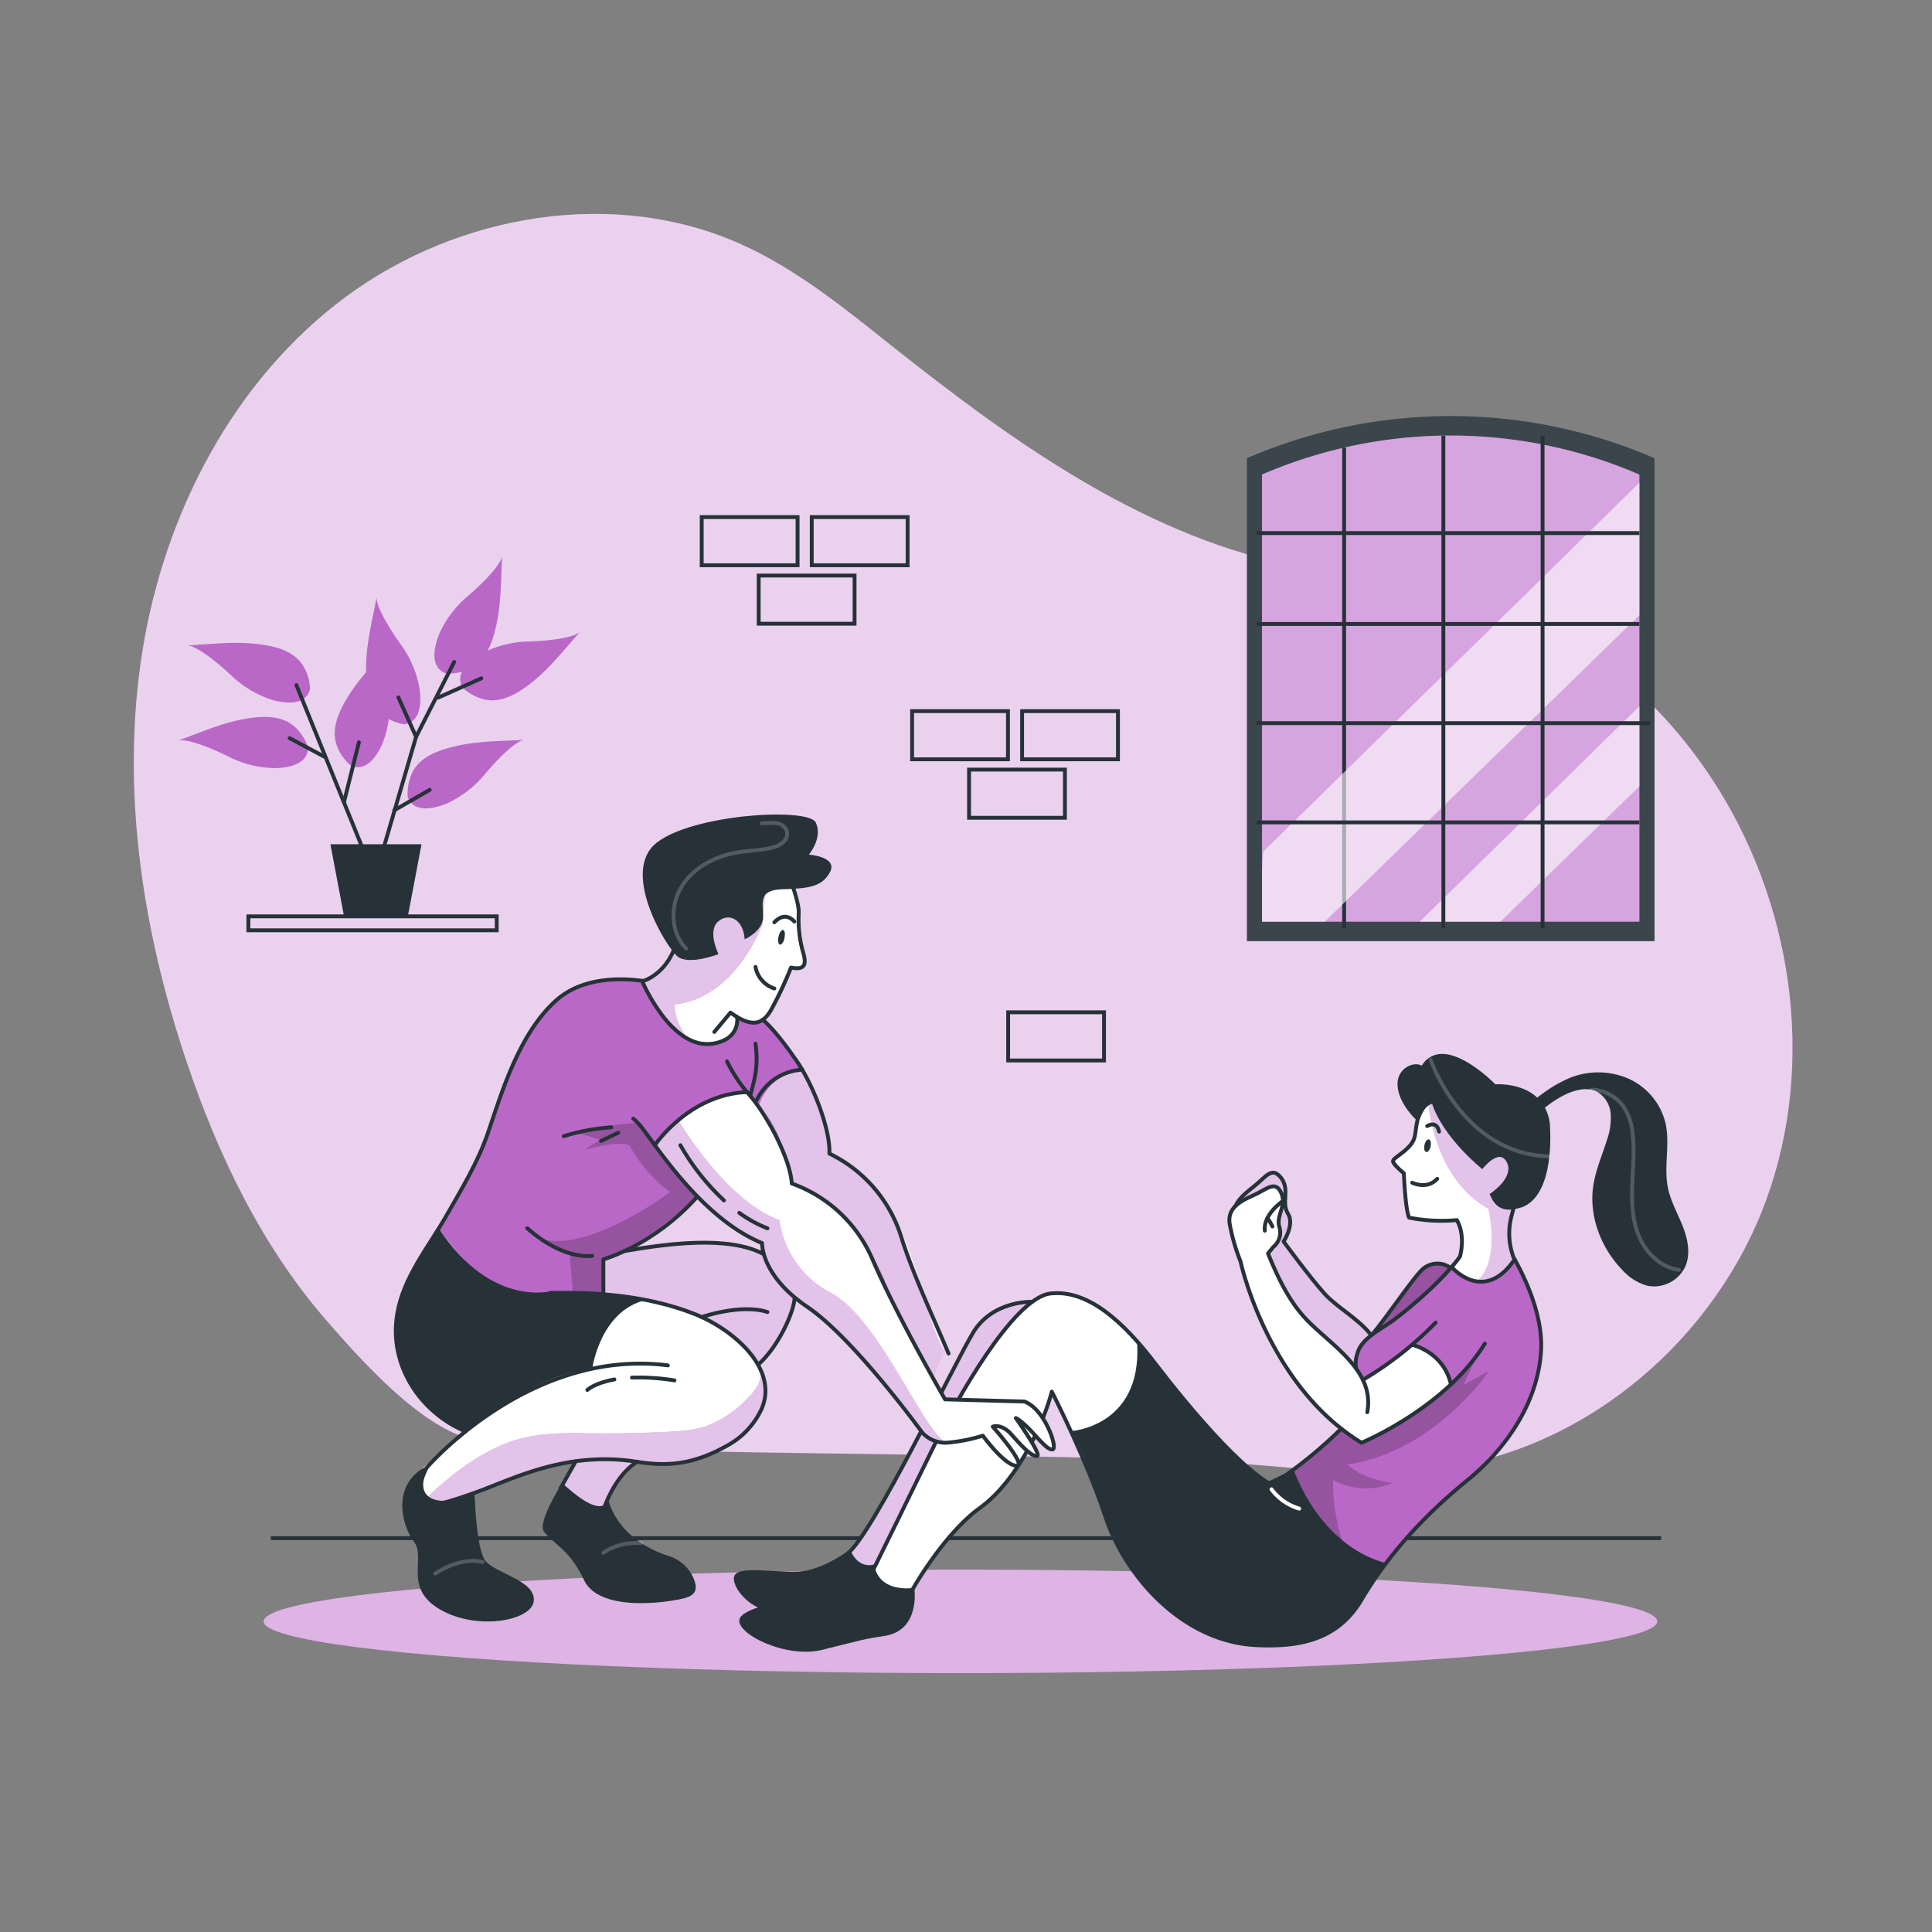 <svg xmlns="http://www.w3.org/2000/svg" viewBox="0 0 500 500"><rect x="0" y="0" width="500" height="500" fill="#808080" stroke="none"/><g id="freepik--background-simple--inject-326"><path d="M84.58,341.84C67.76,322.53,56.45,299,48.27,274.7c-11.5-34.18-17.12-70.92-11.36-106.51s23.68-70,52.66-91.42S159,48.43,191.85,63.24c14.35,6.46,26.71,16.55,39,26.33,30.79,24.42,63.82,48.22,102.22,56.52,17,3.68,34.66,4.21,51.25,9.4,24.13,7.53,44.62,24.73,58.55,45.82,21,31.75,27.28,73.38,14.26,109.14s-45.91,64.16-83.59,69.46c-15.47,2.18-31.19.66-46.76-.66-51.15-4.35-192.94-1.44-208.44-8C106.11,366.12,93.2,351.74,84.58,341.84Z" style="fill:#BA68C8"></path><path d="M84.58,341.84C67.76,322.53,56.45,299,48.27,274.7c-11.5-34.18-17.12-70.92-11.36-106.51s23.68-70,52.66-91.42S159,48.43,191.85,63.24c14.35,6.46,26.71,16.55,39,26.33,30.79,24.42,63.82,48.22,102.22,56.52,17,3.68,34.66,4.21,51.25,9.4,24.13,7.53,44.62,24.73,58.55,45.82,21,31.75,27.28,73.38,14.26,109.14s-45.91,64.16-83.59,69.46c-15.47,2.18-31.19.66-46.76-.66-51.15-4.35-192.94-1.44-208.44-8C106.11,366.12,93.2,351.74,84.58,341.84Z" style="fill:#fff;opacity:0.7"></path></g><g id="freepik--Floor--inject-326"><line x1="70.1" y1="398.08" x2="429.9" y2="398.08" style="fill:none;stroke:#263238;stroke-miterlimit:10"></line></g><g id="freepik--Window--inject-326"><path d="M428.19,118.58v125H322.7v-125a133.07,133.07,0,0,1,105.49,0Z" style="fill:#263238"></path><path d="M428.19,118.58v125H322.7v-125a133.07,133.07,0,0,1,105.49,0Z" style="fill:#fff;opacity:0.1"></path><path d="M424.27,122.81V238.53H326.61V122.81a123.2,123.2,0,0,1,97.66,0Z" style="fill:#BA68C8"></path><path d="M424.27,122.81V238.53H326.61V122.81a123.2,123.2,0,0,1,97.66,0Z" style="fill:#fff;opacity:0.4"></path><line x1="347.86" y1="115.85" x2="347.86" y2="240.21" style="fill:none;stroke:#263238;stroke-miterlimit:10"></line><g style="opacity:0.6"><polygon points="424.27 182.77 424.27 203.5 388.31 238.53 367.42 238.53 424.27 182.77" style="fill:#fff"></polygon><polygon points="424.27 124.92 424.27 159.22 342.86 238.53 326.61 238.53 326.61 225.57 326.93 220.39 424.27 124.92" style="fill:#fff"></polygon></g><line x1="373.54" y1="112.74" x2="373.54" y2="240.21" style="fill:none;stroke:#263238;stroke-miterlimit:10"></line><line x1="399.22" y1="112.74" x2="399.22" y2="240.21" style="fill:none;stroke:#263238;stroke-miterlimit:10"></line><line x1="325.22" y1="137.96" x2="424.27" y2="137.96" style="fill:none;stroke:#263238;stroke-miterlimit:10"></line><line x1="325.22" y1="161.48" x2="424.27" y2="161.48" style="fill:none;stroke:#263238;stroke-miterlimit:10"></line><line x1="325.22" y1="187.15" x2="427.02" y2="187.15" style="fill:none;stroke:#263238;stroke-miterlimit:10"></line><line x1="325.22" y1="212.83" x2="424.27" y2="212.83" style="fill:none;stroke:#263238;stroke-miterlimit:10"></line></g><g id="freepik--Plant--inject-326"><g id="freepik--Plants--inject-92--inject-326"><path d="M79.71,193.33s-1.57-5.1-6.13-6.92c-3.19-1.27-6.84-.94-10.13-.37-6.14,1.07-11.48,3.5-17.3,5.6,0,0,2.48-.92,12.66,4a27.48,27.48,0,0,0,12.33,3.15C74.6,198.75,79.87,197.77,79.71,193.33Z" style="fill:#BA68C8"></path><path d="M80.25,178.36s0-5.32-3.87-8.39c-2.67-2.14-6.28-2.88-9.59-3.28-6.19-.75-12,0-18.18.35,0,0,2.65-.16,11,7.54a27.48,27.48,0,0,0,10.89,6.58C73.8,182.08,79.14,182.67,80.25,178.36Z" style="fill:#BA68C8"></path><path d="M90.79,198.15s-4.15-3.33-4.16-8.26c0-3.42,1.64-6.69,3.39-9.54,3.26-5.31,7.49-9.38,11.57-14,0,0-1.76,2-.91,13.27a27.47,27.47,0,0,1-1.61,12.63C97.72,195.4,94.87,199.94,90.79,198.15Z" style="fill:#BA68C8"></path><path d="M105.52,206.34s-.59-5.29,2.88-8.8c2.4-2.42,5.89-3.57,9.14-4.35,6-1.46,11.93-1.35,18.09-1.75,0,0-2.64.15-10,8.74a27.36,27.36,0,0,1-10.07,7.8C112.36,209.28,107.13,210.48,105.52,206.34Z" style="fill:#BA68C8"></path><path d="M104.55,187.46s-5.28-.73-7.82-4.94c-1.76-2.93-2-6.6-2-9.94.07-6.23,1.61-11.9,2.73-18,0,0-.5,2.59,6,11.84a27.5,27.5,0,0,1,5.1,11.67C109.08,181.56,109,186.9,104.55,187.46Z" style="fill:#BA68C8"></path><path d="M119.74,178s3.8,3.75,8.69,3.19c3.4-.39,6.46-2.43,9.09-4.49,4.89-3.85,8.44-8.54,12.57-13.13,0,0-1.75,2-13.07,2.45a27.42,27.42,0,0,0-12.36,3.09C121.67,170.78,117.49,174.15,119.74,178Z" style="fill:#BA68C8"></path><path d="M115.35,174.28s5.3.53,8.75-3c2.42-2.43,3.53-5.93,4.28-9.19,1.39-6.07,1.23-11.94,1.56-18.11,0,0-.12,2.64-8.65,10.1a27.5,27.5,0,0,0-7.69,10.14C112.33,167.46,111.19,172.71,115.35,174.28Z" style="fill:#BA68C8"></path><polyline points="96.42 225.89 87.27 203.36 76.71 177.31" style="fill:none;stroke:#263238;stroke-linecap:round;stroke-linejoin:round"></polyline><polyline points="98.53 222.01 107.68 190.69 117.54 171.33" style="fill:none;stroke:#263238;stroke-linecap:round;stroke-linejoin:round"></polyline><line x1="102.05" y1="209.69" x2="111.2" y2="204.42" style="fill:none;stroke:#263238;stroke-linecap:round;stroke-linejoin:round"></line><line x1="107.68" y1="190.69" x2="103.1" y2="180.49" style="fill:none;stroke:#263238;stroke-linecap:round;stroke-linejoin:round"></line><line x1="113.4" y1="180.54" x2="124.57" y2="175.55" style="fill:none;stroke:#263238;stroke-linecap:round;stroke-linejoin:round"></line><line x1="89.02" y1="207.58" x2="92.89" y2="192.1" style="fill:none;stroke:#263238;stroke-linecap:round;stroke-linejoin:round"></line><line x1="83.89" y1="195.81" x2="74.95" y2="191.04" style="fill:none;stroke:#263238;stroke-linecap:round;stroke-linejoin:round"></line><polygon points="105.55 237.15 89.04 237.15 85.51 218.49 109.09 218.49 105.55 237.15" style="fill:#263238"></polygon></g><rect x="64.28" y="237.15" width="64.27" height="3.61" style="fill:none;stroke:#263238;stroke-miterlimit:10"></rect></g><g id="freepik--Shadow--inject-326"><ellipse cx="248.56" cy="419.61" rx="180.33" ry="13.39" style="fill:#BA68C8"></ellipse><ellipse cx="248.56" cy="419.61" rx="180.33" ry="13.39" style="fill:#fff;opacity:0.5"></ellipse></g><g id="freepik--Graphics--inject-326"><rect x="236.05" y="184.04" width="24.81" height="12.47" style="fill:none;stroke:#263238;stroke-miterlimit:10"></rect><rect x="260.91" y="261.98" width="24.81" height="12.47" style="fill:none;stroke:#263238;stroke-miterlimit:10"></rect><rect x="264.52" y="184.04" width="24.81" height="12.47" style="fill:none;stroke:#263238;stroke-miterlimit:10"></rect><rect x="250.79" y="199.17" width="24.81" height="12.47" style="fill:none;stroke:#263238;stroke-miterlimit:10"></rect><rect x="181.6" y="133.82" width="24.81" height="12.47" style="fill:none;stroke:#263238;stroke-miterlimit:10"></rect><rect x="210.08" y="133.82" width="24.81" height="12.47" style="fill:none;stroke:#263238;stroke-miterlimit:10"></rect><rect x="196.35" y="148.95" width="24.81" height="12.47" style="fill:none;stroke:#263238;stroke-miterlimit:10"></rect></g><g id="freepik--character-2--inject-326"><path d="M277.5,371.2c-.91,0-5.3-11.05-5.3-11.05s-5.91,16.47-10.52,21.81-14.3,13.56-17,17.09-11.22,16.27-11.22,16.27l-17.8-11.54s4.1,1.2,13.41-16,20-40.7,23.69-44.18c0,0,7.39-8.15,14.1-6.4,0,0,3.5-4.66,12.5-1.44s18.11,15.73,18.11,15.73S301.37,370.9,277.5,371.2Z" style="fill:#fff"></path><path d="M350.82,353.25s.35-5.82,3.8-7.5a36.9,36.9,0,0,0-7.12-7.31c-4.39-3.08-11.92-12.27-15.31-17.13,0,0,2-2.86,1.71-4.74a60.74,60.74,0,0,1-1.25-7.35c-.26-3.73-1.95-6.32-3.31-5.74s-7.47,5.34-8.94,7.47c0,0-3.24,2.6-1.83,7.59s3.4,11.72,4.34,14.41,4.55,14.4,9.12,20.27,15.31,18.15,20.32,20.16c0,0,17-9.19,23.15-15.1,0,0-1.05-7.44-10-10.24l-12.75,9.07Z" style="fill:#fff"></path><path d="M218.69,401.93s-2.47,8.17,8,3l12.82-26.14,12.81-23.69s10.29-14.56,14.51-17.91c0,0-9.77-.43-16.36,9.5l-15.28,29.84s-12.15,23.89-16.69,26" style="fill:#BA68C8"></path><path d="M218.69,401.93s-2.47,8.17,8,3l12.82-26.14,12.81-23.69s10.29-14.56,14.51-17.91c0,0-9.77-.43-16.36,9.5l-15.28,29.84s-12.15,23.89-16.69,26" style="fill:#fff;opacity:0.6"></path><path d="M393.49,329.12c-.25-.8-3.47-5-2.93-9.63s4-16.25,4-16.25L371.28,284.6s-4.75,1-5.25,10.69a62.55,62.55,0,0,0-5.54,5.31,3.44,3.44,0,0,0,2.24,2.6s.8,10.66,1.93,12c0,0,8.75,1.07,12.34.63,0,0,2.84,2.86.51,10.32l-3,3.1s6.76,6.69,10.49,4.74S393.49,329.12,393.49,329.12Z" style="fill:#fff"></path><path d="M369.66,285.48S371,305,385.21,312.8c0,0,3.23,13.44-2.92,18.74,0,0,1.58,4.49,5.64,3s5.08-6.66,5.08-6.66-4.73-9.12-.63-16.77,1.26-18,1.26-18l-12.15-6.56S375.34,279.22,369.66,285.48Z" style="fill:#BA68C8"></path><path d="M369.66,285.48S371,305,385.21,312.8c0,0,3.23,13.44-2.92,18.74,0,0,1.58,4.49,5.64,3s5.08-6.66,5.08-6.66-4.73-9.12-.63-16.77,1.26-18,1.26-18l-12.15-6.56S375.34,279.22,369.66,285.48Z" style="fill:#fff;opacity:0.6"></path><path d="M320.23,311.21s8.22-4.17,9.63-4.16c2.12.91,2.3,3.56,1.68,6.23-.86,3.47.62,5.12-.35,6.93a30.2,30.2,0,0,1-3,4.18l4.9,10.26s3.73,7,9.19,10.73a39.24,39.24,0,0,1,9.3,9.77,8.23,8.23,0,0,1,3.07-9.4,65.94,65.94,0,0,0-10.27-9.42c-5.6-4-12.16-15-12.16-15a8.23,8.23,0,0,0,.95-7.65c-1.23-3.76.44-8.77-2.72-9.89S321.87,309.45,320.23,311.21Z" style="fill:#BA68C8"></path><path d="M320.23,311.21s8.22-4.17,9.63-4.16c2.12.91,2.3,3.56,1.68,6.23-.86,3.47.62,5.12-.35,6.93a30.2,30.2,0,0,1-3,4.18l4.9,10.26s3.73,7,9.19,10.73a39.24,39.24,0,0,1,9.3,9.77,8.23,8.23,0,0,1,3.07-9.4,65.94,65.94,0,0,0-10.27-9.42c-5.6-4-12.16-15-12.16-15a8.23,8.23,0,0,0,.95-7.65c-1.23-3.76.44-8.77-2.72-9.89S321.87,309.45,320.23,311.21Z" style="fill:#fff;opacity:0.6"></path><path d="M333.23,381s10.85-6.88,13.87-11.29a32.13,32.13,0,0,0,5.25,3.65s15.1-7.73,23.15-15.1c0,0-3.88-9.42-10-10.24l-12.75,9.07L351,354.19s.21-5.05,2.73-7.64,9.2-11.52,9.2-11.52,6.62-10.51,11-7.68c0,0,4.71,3.5,9.12,4.36a15.87,15.87,0,0,0,8.88-5.28s3.6,5.1,6.23,15.45S395.1,365.76,391,371,380.74,381.48,374,388.05s-16.06,17.58-16.06,17.58S338.53,398.1,333.23,381Z" style="fill:#BA68C8"></path><path d="M382.6,350.23l-3.87,8.18,6.58-3.56s-13.79,20.7-36.52,24.17c0,0,2.79,3.46,11.59,4.79A17.75,17.75,0,0,1,345,383a49.39,49.39,0,0,0,2.71,16.83s-10.1-10.18-12.94-19.58c0,0,9.53-6.2,12.32-10.54a62.19,62.19,0,0,0,5.25,3.65S376.2,361.76,382.6,350.23Z" style="opacity:0.2"></path><path d="M356.59,344.32s14.59-10.51,18.46-15.7a4.08,4.08,0,0,0-6.11-.76C365.22,330.63,357.24,343,356.59,344.32Z" style="opacity:0.2"></path><path d="M369.36,291.42s2.45-1.59,3.06,1.44" style="fill:none;stroke:#263238;stroke-linecap:round;stroke-linejoin:round"></path><path d="M365.47,306.08s3.84,1.92,6.48-1" style="fill:none;stroke:#263238;stroke-linecap:round;stroke-linejoin:round"></path><path d="M370.25,296.68c-.19.9-.71,1.56-1.15,1.46s-.64-.9-.45-1.8.7-1.56,1.14-1.46S370.44,295.78,370.25,296.68Z" style="fill:#263238"></path><path d="M394.07,312.38h0c-3.08.91-6.57,1.72-8.55-3.37,0,0,6.46-4.13,4.47-8.16s-6.36,1.72-6.36,1.72-10-7.9-13-16.89c0,0-1.74,0-3.8,4.44,0,0-4.67-4.08-5.13-8.89s4.26-6.65,6.26-5.44c0,0,2.09-4.27,7.69-2.69S387,280.62,387,280.62s12.45-1,14.09,10c0,0,0,.08,0,.13C401.2,292.31,402.48,308.89,394.07,312.38Z" style="fill:#263238"></path><path d="M236.16,411.35s8.07-14.37,17.47-21.13,16.31-21.37,18.57-30.07c0,0,8.89,17.35,13.91,32.46s19.71,32.16,38.86,33.15c11.56.59,21.31-1.44,27.43-11.8,7.15-12.09,16.59-22.11,27.43-30.94,10.11-8.24,18.28-20.26,19-33.62.47-9.06-4.16-18.76-7.13-24h0a17.73,17.73,0,0,1-.56-10.54l1.26-4.91" style="fill:none;stroke:#263238;stroke-linecap:round;stroke-linejoin:round"></path><path d="M225.91,406.45s11.61-23.58,16.37-33.4,19.88-37.24,29.63-38.3,18.94,7.46,27.11,18.17,26.34,32.81,34,32.49" style="fill:none;stroke:#263238;stroke-linecap:round;stroke-linejoin:round"></path><path d="M267.14,336.91s-10.22-.47-15.32,8-25.74,51.7-32.39,57.09" style="fill:none;stroke:#263238;stroke-linecap:round;stroke-linejoin:round"></path><path d="M406.49,278.87a19.67,19.67,0,0,1,15,.3,17,17,0,0,1,9.53,11.46c1.25,5.46-.48,11.26.63,16.76.71,3.46,2.5,6.58,3.8,9.86s2.11,7,.79,10.31a8.9,8.9,0,0,1-9.89,5.19,13.42,13.42,0,0,1-6.41-4c-5.61-5.71-8.78-14-7.6-21.88.61-4.06,2.29-7.86,3.51-11.77a17,17,0,0,0,1-6.79,7.3,7.3,0,0,0-3.42-5.7c-2.58-1.41-5.8-.57-8.44.72a27.11,27.11,0,0,0-7,5c-2.2-2.66-1.11-3.65,1.36-5.4A33.46,33.46,0,0,1,406.49,278.87Z" style="fill:#263238"></path><path d="M365,338.18c9.22-7.65,12.85-13,12.85-13,.78-3.17.74-6.7-.82-9.42a43.68,43.68,0,0,1-12.34-.63c-1-2-1.38-11.5-1.38-11.5s-2.77-2.27-2.79-3.07,1.85-1.54,3.81-3.48c2.28-2.26,1.69-3.28,2.47-7a12.08,12.08,0,0,1,4.19-6.25" style="fill:none;stroke:#263238;stroke-linecap:round;stroke-linejoin:round"></path><path d="M351,354.19a6.89,6.89,0,0,1,.27-3.8c1-4.13,6.37-6.46,9.44-8.79,1.55-1.18,3-2.33,4.3-3.42" style="fill:none;stroke:#263238;stroke-linecap:round;stroke-linejoin:round"></path><path d="M329.12,384.26a117.82,117.82,0,0,0,18-14.53" style="fill:none;stroke:#263238;stroke-linecap:round;stroke-linejoin:round"></path><path d="M277.12,370.38s18.38-1.06,17.18-22.63c0,0,4.64,5.45,10,11.88s13.58,17,23.63,23.94l6.85-3.3s6.39,19.61,23.93,24.28c0,0-5.76,7.64-9,13.16S335.26,426.37,329,426s-16.41-.1-30.63-13.34S286.06,384.74,277.12,370.38Z" style="fill:#263238"></path><path d="M226.21,404.87s-3.59,4.74-8.78,6.24-24.61,4-26,7.78,11.87,10.39,21.24,8.11,10.23-2.73,16.26-3.63c9.41-1.41,7.69-12.45,7.69-12.45S227.5,412.56,226.21,404.87Z" style="fill:#263238"></path><path d="M226.21,404.87s-4,1.51-6.21-3.86c0,0-7.15,5.47-13.44,5.73s-15-1.5-16.41.91,4,9.85,11.06,9.33,11.9,1.45,17.86-.71S226.21,404.87,226.21,404.87Z" style="fill:#263238"></path><path d="M352.71,357.11a90.23,90.23,0,0,0,18.84-14.83" style="fill:none;stroke:#263238;stroke-linecap:round;stroke-linejoin:round"></path><path d="M329.06,385.43a13.9,13.9,0,0,0,7.17,5" style="fill:none;stroke:#fff;stroke-linecap:round;stroke-linejoin:round"></path><path d="M353.85,365.48c2.11-11.18-10.14-17.74-16.37-24.67-4.17-4.63-7-10.7-9.32-16.42l1.38-1.68a4.84,4.84,0,0,0,1.59-5.08c-1-3,1.94-5.54.45-8.87s-3.6-1.09-6.83.41-7.13,3.12-6.53,7.47a50.9,50.9,0,0,0,2.83,9.83s6.87,32,31.3,46.91c0,0,21.6-8.88,31.93-25.66" style="fill:none;stroke:#263238;stroke-linecap:round;stroke-linejoin:round"></path><path d="M319.74,312.11c.9-2.05,3-3.65,4.85-5.13,3-2.37,4.55-5.22,6.94-2.17s0,6.39,1.79,9.27-1.13,7.23-1.13,7.23,6.79,9.26,10.57,13.46c3.13,3.48,8.43,6.29,11.77,10.34" style="fill:none;stroke:#263238;stroke-linecap:round;stroke-linejoin:round"></path><path d="M375.08,327.91a5.74,5.74,0,0,0-7.35,1c-2.58,2.66-9.24,12.52-12.72,16.57" style="fill:none;stroke:#263238;stroke-linecap:round;stroke-linejoin:round"></path><path d="M375.5,358.28c-1.82-8.39-10-10.24-10-10.24" style="fill:none;stroke:#263238;stroke-linecap:round;stroke-linejoin:round"></path><path d="M392,325.92c-8,11.73-16.31,2-16.31,2" style="fill:none;stroke:#263238;stroke-linecap:round;stroke-linejoin:round"></path><path d="M411.87,282a10.61,10.61,0,0,1,8.24,4.32,15,15,0,0,1,2.38,6.87c.58,4.52.09,9.08-.07,13.62s0,9.22,1.86,13.41,5.61,7.81,10.23,8.41" style="fill:none;stroke:#fff;stroke-linecap:round;stroke-linejoin:round;opacity:0.2"></path><path d="M370.24,274.26s8.4,24.52,30.73,25" style="fill:none;stroke:#fff;stroke-linecap:round;stroke-linejoin:round;opacity:0.2"></path><path d="M331.65,311.09s-4.75,3.32-4.32,7.41" style="fill:none;stroke:#263238;stroke-linecap:round;stroke-linejoin:round"></path><path d="M328,315.2a16.15,16.15,0,0,1,1.3,2.21" style="fill:none;stroke:#263238;stroke-linecap:round;stroke-linejoin:round"></path></g><g id="freepik--character-1--inject-326"><path d="M109.15,380.19s-3.14,6.45,2.32,8.66,11.35-2.48,11.35-2.48,17.34-6.58,25.71-8.17L145,387.37l8.26,3.43,3.83-1.6s3.11-8.95,9.44-11a30.31,30.31,0,0,0,16-1.4c8.92-3.15,13.69-9.69,15.15-13.88s-1.3-9.3-1.3-9.3,6.28-8.46,7.45-11.59,1.79-5.28,1.79-5.28a44.9,44.9,0,0,1,5.48,3.08c1.32,1.07,14,13.83,16.33,16.66s9.06,13.3,11.9,14.88,7.35,2.43,15,.14c0,0,6.33,8.1,8.62,7.78s-6.05-10.11-6.05-10.11,3.59.62,4.89,2.08,4.79,5.71,6.56,5.52S262.9,367,262.9,367s3.64,3.21,5.76,5.3a14,14,0,0,0,3.78,2.8A16.1,16.1,0,0,0,265.86,363l-21.28-.9-4.17-7.4,3.15-6.95-7.42-19s-3.5-23-21.5-30.25c0,0-2.13-18.73-9-24.73s-37.35,21.46-37.35,21.46,5.43,6.9,7.76,9.53,13.91,14,21.14,16.91l.47,2.88a73.73,73.73,0,0,0-35.84-.87c-19.34,4.49-11.12,6.37-11.12,6.37l-30.25,40.35S112,377.59,109.15,380.19Z" style="fill:#fff"></path><path d="M174.54,245.49s-2.6,6.39-8.37,8.38c0,0,5.73,12.73,12.32,15.23s12-.14,12.57-5.72c0,0,4.5,2.36,7.51-.6s6.12-12.37,6.12-12.37,2.75,1.12,3.57-.16-1-4.6-1.26-7.68-.95-14.83-3.25-16.67-21.11,11.35-21.11,11.35Z" style="fill:#fff"></path><path d="M175.29,289.51s12.19,21.06,26.43,26.26a24.92,24.92,0,0,0,13.33,18.83c12.49,6.67,23.83,35.89,29.84,38.74,0,0-2.77,1-7.83-4.8s-14.6-20-23-25.91-14.14-11-16.82-20.91c0,0-18.06-8.78-29.35-27.51Z" style="fill:#BA68C8"></path><path d="M175.29,289.51s12.19,21.06,26.43,26.26a24.92,24.92,0,0,0,13.33,18.83c12.49,6.67,23.83,35.89,29.84,38.74,0,0-2.77,1-7.83-4.8s-14.6-20-23-25.91-14.14-11-16.82-20.91c0,0-18.06-8.78-29.35-27.51Z" style="fill:#fff;opacity:0.6"></path><path d="M109.41,388.65c6-5.95,12.79-11.39,20.58-14.74,6.62-2.84,13.91-3.13,21-3s14,0,21-.31c3.7-.18,7.46-.37,11-1.6a28.33,28.33,0,0,0,10.11-6.76c2-1.9,3.85-4.23,3.82-6.95,0,0,3.63,9.58-6.57,17.45s-19.84,5.83-23.81,5.43-18.66-.92-31.56,3.54a217.9,217.9,0,0,0-22.32,9.06Z" style="fill:#BA68C8"></path><path d="M109.41,388.65c6-5.95,12.79-11.39,20.58-14.74,6.62-2.84,13.91-3.13,21-3s14,0,21-.31c3.7-.18,7.46-.37,11-1.6a28.33,28.33,0,0,0,10.11-6.76c2-1.9,3.85-4.23,3.82-6.95,0,0,3.63,9.58-6.57,17.45s-19.84,5.83-23.81,5.43-18.66-.92-31.56,3.54a217.9,217.9,0,0,0-22.32,9.06Z" style="fill:#fff;opacity:0.6"></path><path d="M156.15,325.92l.36,9s22.56,3,29.09,8a66.13,66.13,0,0,1,10.46,10s4.7-4.71,6.25-7.85a79.35,79.35,0,0,0,3.33-9.08s-5.89-6.41-7.94-11.49c0,0-13.1-6-34.7-1.5Z" style="fill:#BA68C8"></path><path d="M156.15,325.92l.36,9s22.56,3,29.09,8a66.13,66.13,0,0,1,10.46,10s4.7-4.71,6.25-7.85a79.35,79.35,0,0,0,3.33-9.08s-5.89-6.41-7.94-11.49c0,0-13.1-6-34.7-1.5Z" style="fill:#fff;opacity:0.6"></path><path d="M149.21,378.2s10.5-1.11,14.85,0c0,0-7.61,8-7.91,13.55s-8.54,2.57-8.54,2.57l-4.16-7Z" style="fill:#BA68C8"></path><path d="M149.21,378.2s10.5-1.11,14.85,0c0,0-7.61,8-7.91,13.55s-8.54,2.57-8.54,2.57l-4.16-7Z" style="fill:#fff;opacity:0.6"></path><path d="M207.37,276.82s7.47,13.73,7.27,21.73c0,0,11,5.27,16.24,15.34s10.08,30.62,13.48,35.59l-2.76,6.88s-9.17-16.47-11-20.27-7.89-24.72-25.67-29.84c0,0-3.35-16.13-9.1-20.58C195.81,285.67,198.31,276.75,207.37,276.82Z" style="fill:#BA68C8"></path><path d="M207.9,277.4s7.46,13.72,7.27,21.72c0,0,11,5.28,16.23,15.35s9.86,29.37,13.26,34.33l-3.16,7.87s-8.54-16.21-10.39-20-7.89-24.72-25.67-29.84c0,0-3.36-16.13-9.11-20.57C196.33,286.25,198.83,277.32,207.9,277.4Z" style="fill:#fff;opacity:0.6"></path><path d="M197.4,238.94s-6.64,19.26-22.78,21c0,0-.56,3.8,3.53,9.08,0,0-7-4-11.71-14.6,0,0,8.54-6.41,8.52-10.14s11.06-11,11.06-11l12.29-5.84" style="fill:#BA68C8"></path><path d="M197.4,238.94s-6.64,19.26-22.78,21c0,0-.56,3.8,3.53,9.08,0,0-7-4-11.71-14.6,0,0,8.54-6.41,8.52-10.14s11.06-11,11.06-11l12.29-5.84" style="fill:#fff;opacity:0.6"></path><path d="M113.57,317.89s9.72-16.51,11.51-21.51,9.23-28.06,15.23-33.67,10-9.68,25.86-8.84c0,0,6,13.86,13.39,15.56,8.15,1.17,11.25-1.05,11.5-6.05a5.69,5.69,0,0,0,6.59.5s7.38,8.65,9.72,12.94c0,0-8.78,1.74-11.77,7.94l-2.26-1.82s-14-.31-23.72,13.23c0,0,8.09,10.77,10.88,13.48,0,0-16.39,15.14-24.35,16.27l-.23,9S135,348.64,113.57,317.89Z" style="fill:#BA68C8"></path><path d="M165,290.55s-10.89.75-15.81,2.59l6.18,1.79-4.28,2.74s9-2.77,11.85-1.15a38.48,38.48,0,0,0,10.46,12s-21,15.87-33.59,12.06a58.58,58.58,0,0,0,7.61,4.05l.85,10,7.88,1.52V325.92s17.23-7.56,24.35-16.27C180.5,309.65,169,297.41,165,290.55Z" style="opacity:0.2"></path><path d="M201.48,242.4c-.22,1-.06,2,.37,2.07s1-.68,1.19-1.74.06-2-.37-2.07S201.71,241.35,201.48,242.4Z" style="fill:#263238"></path><path d="M205.57,238.5s-2.25-2.93-5.17.19" style="fill:none;stroke:#263238;stroke-linecap:round;stroke-linejoin:round"></path><path d="M204.55,227.65s2.34,6.21,2.16,8.68a31.57,31.57,0,0,0,1,9.67c.87,2.87,1.23,5.27-3,4.41a96.6,96.6,0,0,1-5.26,11.15c-2.11,3.46-4.77,4.57-10.4.5l-4.18,5" style="fill:none;stroke:#263238;stroke-linecap:round;stroke-linejoin:round"></path><path d="M192.72,243.09s4.61-2,4.75-5.59-1.57-7.16,5-7.36,10.32-.54,12.35-4.48-5.48-4.49-5.48-4.49,3.66-4.31,1.79-8.29-31.73-2.24-41.2,5.22,2.45,26.94,5.36,29.39,10.65-.57,10.65-.57-2.87-5.81-.2-8.33S192.38,237.74,192.72,243.09Z" style="fill:#263238"></path><path d="M195.53,250.25a7.2,7.2,0,0,0,4.87,5.57" style="fill:none;stroke:#263238;stroke-linecap:round;stroke-linejoin:round"></path><path d="M194.16,283.56c.88-3.48,2.24-7.07,1.37-13.47" style="fill:none;stroke:#263238;stroke-linecap:round;stroke-linejoin:round"></path><path d="M156.15,334.6v-8.68s13.06-3.59,24.35-16.27" style="fill:none;stroke:#263238;stroke-linecap:round;stroke-linejoin:round"></path><path d="M166.54,253.87c-5.13-.71-15.58-1.35-22.76,5.16-9.57,8.67-13.95,23.81-17.54,34.28-2.57,7.48-6.81,14.47-10.71,21.3-4.71,8.25-11.13,15.86-12.74,25.49-2.22,13.2,6,25.48,17.7,30.35" style="fill:none;stroke:#263238;stroke-linecap:round;stroke-linejoin:round"></path><path d="M172.84,353.36C137,348.8,110.4,379.87,110.4,379.87l0,0c-.39.75-6.4,12.37,6.29,8.51,2.23-.68,4.24-1.38,6.15-2.05,9.37-3.28,23.43-11,42.12-8,8.45,1.33,15.13.5,24-4.64A20.75,20.75,0,0,0,196.4,366c6.36-11-6.47-22-16.82-26-11.65-4.56-24.82-5.67-37.24-5.38" style="fill:none;stroke:#263238;stroke-linecap:round;stroke-linejoin:round"></path><path d="M163.55,356.52a57.66,57.66,0,0,1,11,.73" style="fill:none;stroke:#263238;stroke-linecap:round;stroke-linejoin:round"></path><path d="M152,359.72s1.87-1.81,7-2.72" style="fill:none;stroke:#263238;stroke-linecap:round;stroke-linejoin:round"></path><path d="M138.16,414.21c-.33,5.22-14.62,7.92-24.28,2.32s-3.49-13.32-6.77-17.57c-3.12-4-6.14-15.28,3.9-19.77-.4.75-5.45,10,5.66,9.23,2.32-.16,4.24-1.38,6.15-2.05.16,4.66.76,15.08,2.84,17.61C128.37,407.26,138.49,409,138.16,414.21Z" style="fill:#263238"></path><path d="M196.4,353c5-4.53,8.93-13.09,9.24-16.93" style="fill:none;stroke:#263238;stroke-linecap:round;stroke-linejoin:round"></path><path d="M161.43,323.8c10.94-1.87,27.06-4.17,36.27.8" style="fill:none;stroke:#263238;stroke-linecap:round;stroke-linejoin:round"></path><path d="M181.61,340.85s10.16-3.52,17-1.3" style="fill:none;stroke:#263238;stroke-linecap:round;stroke-linejoin:round"></path><path d="M188.14,274.67a40.63,40.63,0,0,0,5.2,8c5.09,5.53,11.23,17.33,11.57,23.62a35.78,35.78,0,0,1,20.79,19.41c6.56,15.21,18.88,36.45,18.88,36.45s10.9.31,20.53.56c5.35,2,8.67,12.09,7.33,12.39s-3.73-2.89-6.15-5.34S262.9,367,262.9,367s6.87,9.66,5.48,9.82-3.91-2.5-6.56-5.52-4.89-2.08-4.89-2.08,9.17,10.31,6.05,10.11-8.62-7.78-8.62-7.78a42.33,42.33,0,0,1-9.47,1.83,8.17,8.17,0,0,1-6.2-2.61S221,346.37,208.92,338.21s-11.69-16.49-11.69-16.49c-15.88-6.55-27.65-25.7-31.55-30.42a14.5,14.5,0,0,0-1.79-1.8" style="fill:none;stroke:#263238;stroke-linecap:round;stroke-linejoin:round"></path><path d="M245.48,350.29c-3.34-8-9.3-20.65-12.25-30.21a35.79,35.79,0,0,0-18.59-21.53c.34-6.3-4.5-18.69-9-24.73,0,0-4.5-6.69-8.25-9.94" style="fill:none;stroke:#263238;stroke-linecap:round;stroke-linejoin:round"></path><path d="M166.54,253.87s6.81-2.05,8.75-11" style="fill:none;stroke:#263238;stroke-linecap:round;stroke-linejoin:round"></path><path d="M153.27,354.22s2.14-16,15.06-18l-25.69-2.09s-15.64,4.34-29.07-16.22c0,0-12.26,16.74-11.14,28.12s9.06,20.89,18.06,24.44C120.49,370.45,138.12,355.45,153.27,354.22Z" style="fill:#263238"></path><path d="M158.19,291.74a54.82,54.82,0,0,0-12.3,2.3" style="fill:none;stroke:#263238;stroke-linecap:round;stroke-linejoin:round"></path><path d="M160,293.14l-4.46,2.14" style="fill:none;stroke:#263238;stroke-linecap:round;stroke-linejoin:round"></path><path d="M169.47,296.38s8.86-13.2,23.87-13.75" style="fill:none;stroke:#263238;stroke-linecap:round;stroke-linejoin:round"></path><path d="M153.27,325s-7.14,1.39-16.83-7.14" style="fill:none;stroke:#263238;stroke-linecap:round;stroke-linejoin:round"></path><path d="M145.5,383.8s-6.7,10.41-4.63,12.71c4,4.4,6.58,4.77,10.31,12.48,3.4,7,16.45,6.35,23.41,5.14,3.89-.67,7-1.33,4.66-6.2a10.34,10.34,0,0,0-6.24-5.26c-9.3-3-14.19-9.05-15.68-14.84C157.33,387.83,156.8,394.28,145.5,383.8Z" style="fill:#263238"></path><path d="M177.59,245.49c-4.09-4.12-4.21-11.16-1.15-16.09s8.68-7.85,14.41-8.79c2.91-.48,5.91-.51,8.78-1.2a6.88,6.88,0,0,0,3-1.39,3,3,0,0,0,1-3,3.32,3.32,0,0,0-2.81-2,19.5,19.5,0,0,0-3.66.09" style="fill:none;stroke:#fff;stroke-linecap:round;stroke-linejoin:round;opacity:0.2"></path><path d="M191.33,313.89a32.61,32.61,0,0,0,7.29,4" style="fill:none;stroke:#263238;stroke-linecap:round;stroke-linejoin:round"></path><path d="M176.09,296.38a60.22,60.22,0,0,0,11.28,14.29" style="fill:none;stroke:#263238;stroke-linecap:round;stroke-linejoin:round"></path><path d="M195.81,284.76a14,14,0,0,1,11.83-7.94" style="fill:none;stroke:#263238;stroke-linecap:round;stroke-linejoin:round"></path><path d="M166.17,253.87s7.51,18,18.36,16.22c7.26-1.2,6.23-6.88,6.23-6.88" style="fill:none;stroke:#263238;stroke-linecap:round;stroke-linejoin:round"></path><path d="M124.87,404.28s-4.93-1.76-12.21,2.94" style="fill:none;stroke:#fff;stroke-linecap:round;stroke-linejoin:round;opacity:0.2"></path><path d="M156.15,390.8s2.85-9.06,8.79-12.47" style="fill:none;stroke:#263238;stroke-linecap:round;stroke-linejoin:round"></path><line x1="145.01" y1="385.27" x2="148.99" y2="378.2" style="fill:none;stroke:#263238;stroke-linecap:round;stroke-linejoin:round"></line><path d="M156.15,401.87s3.56-2.92,9.85-2.52" style="fill:none;stroke:#fff;stroke-linecap:round;stroke-linejoin:round;opacity:0.2"></path></g></svg>